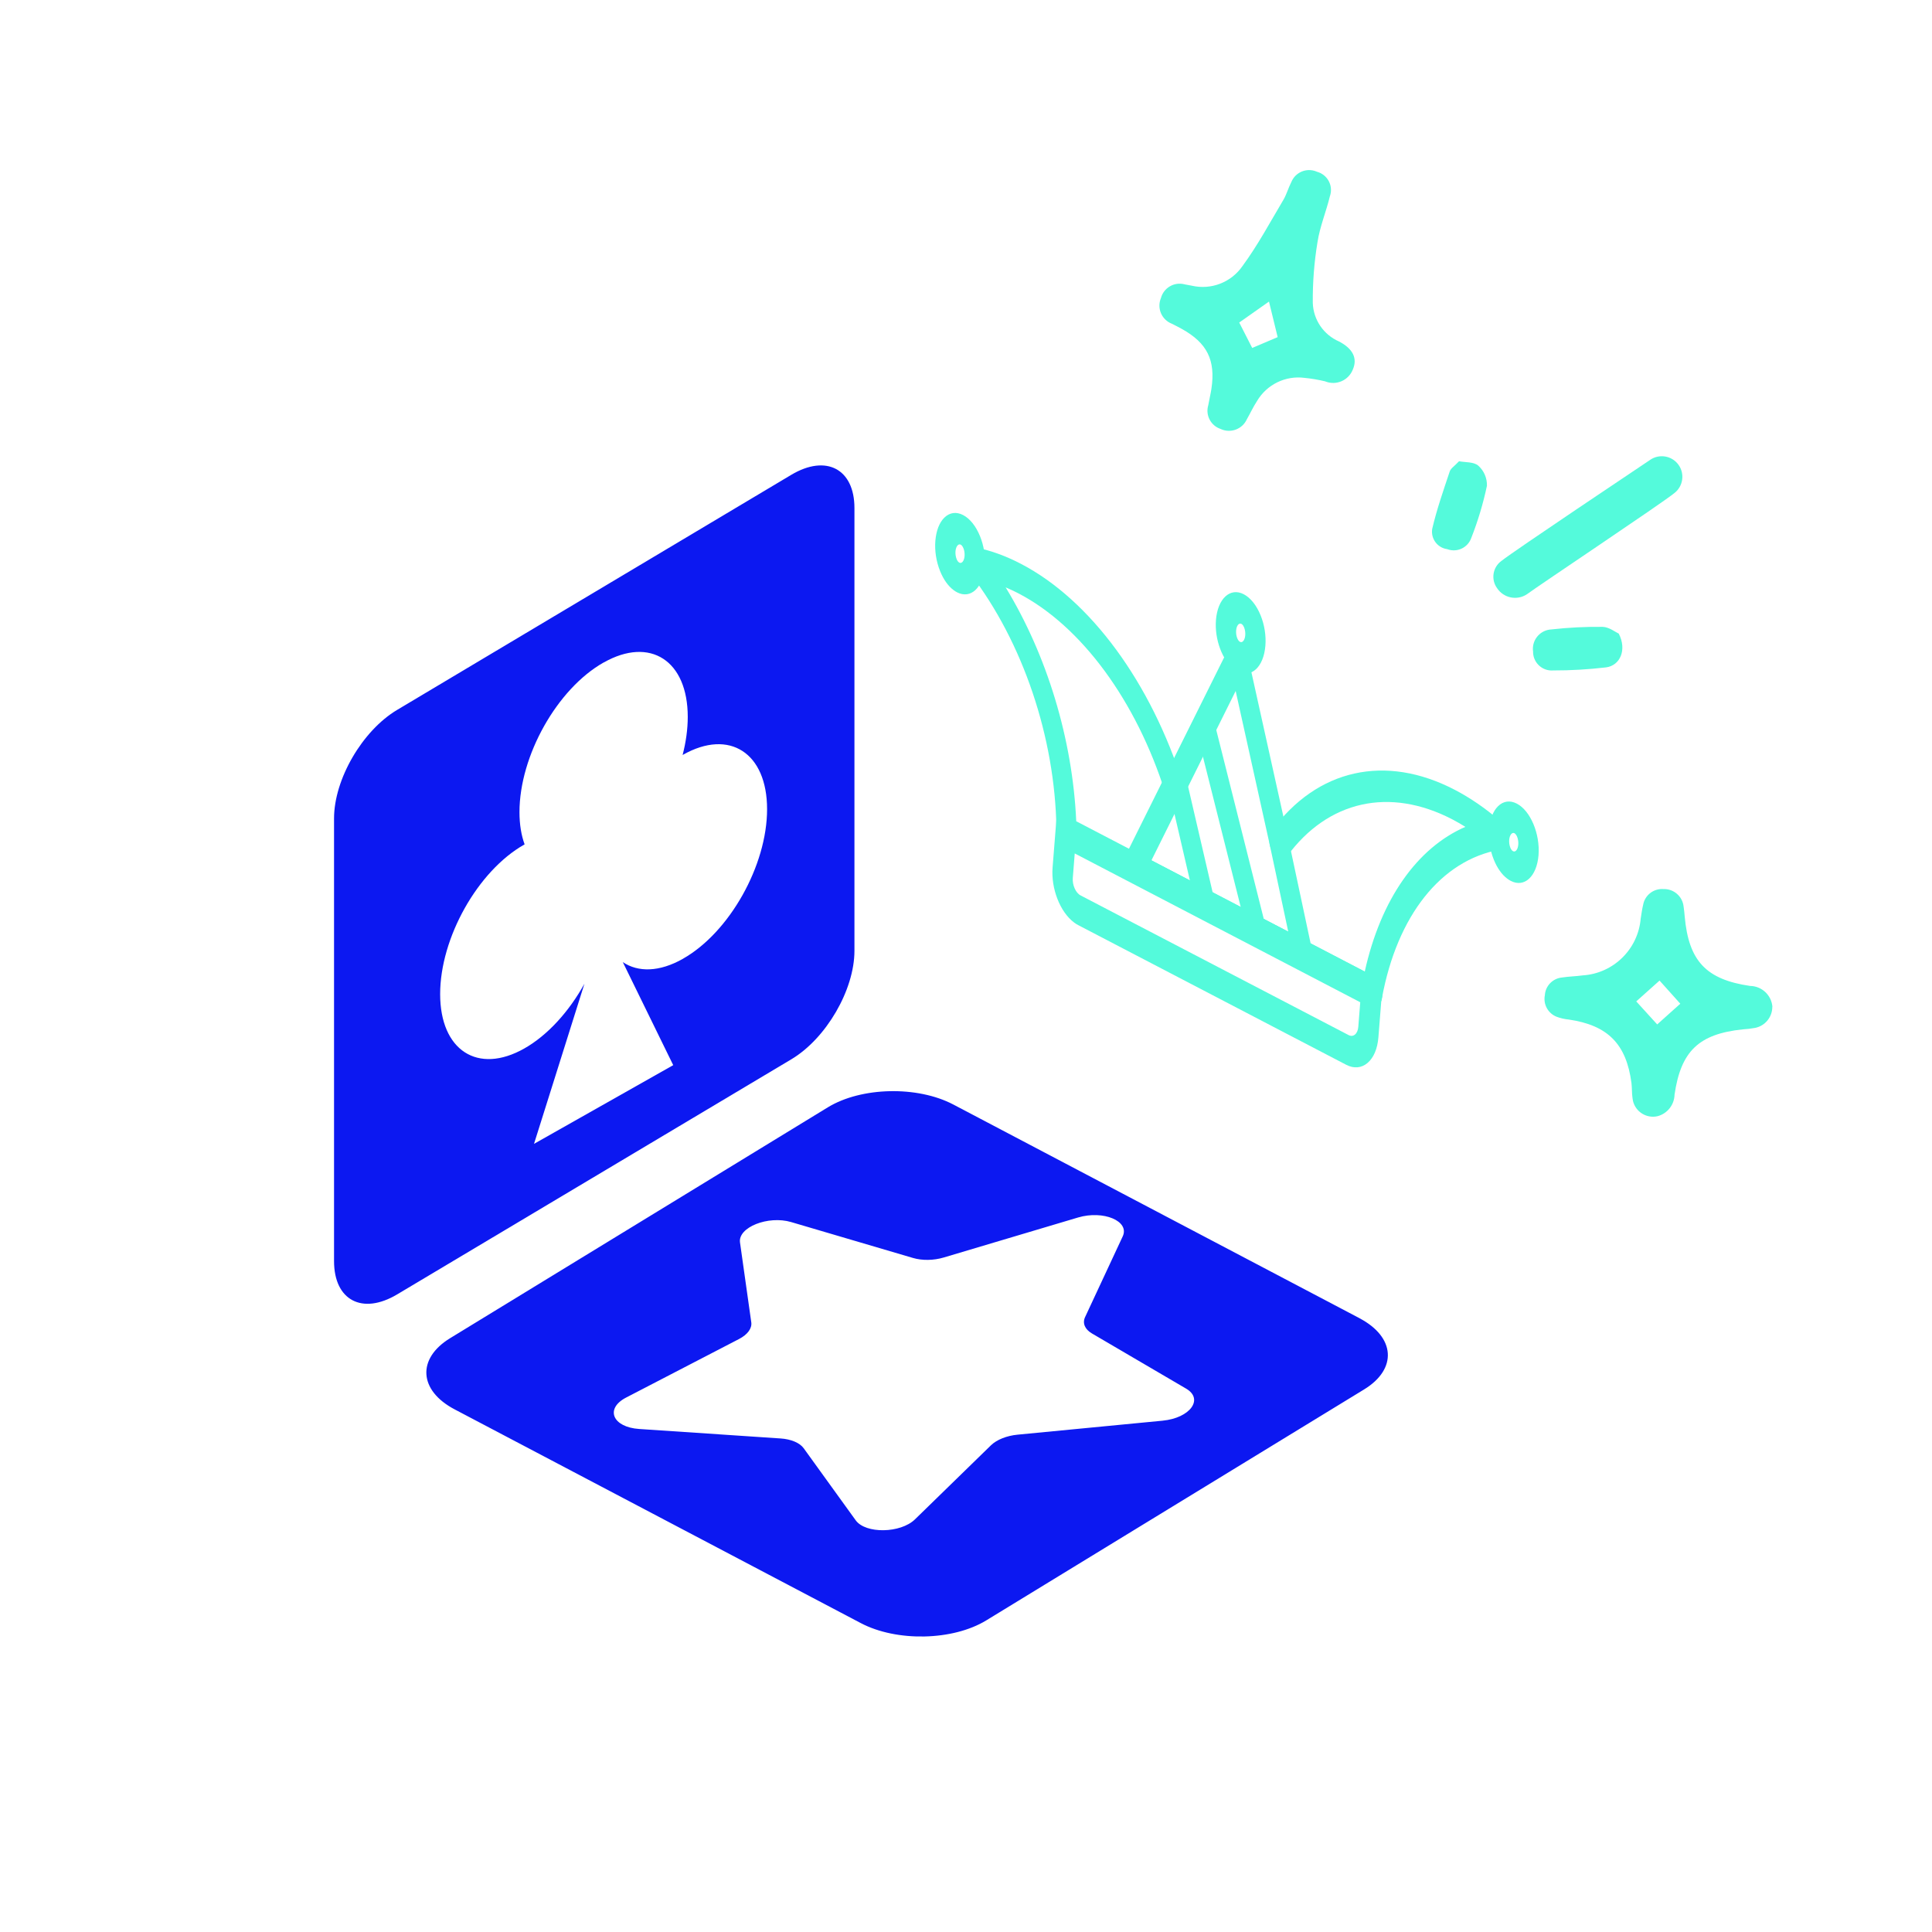 <?xml version="1.0" encoding="UTF-8"?>
<svg id="Calque_1" data-name="Calque 1" xmlns="http://www.w3.org/2000/svg" viewBox="0 0 500 500">
  <defs>
    <style>
      .cls-1 {
        fill: #0c18f1;
      }

      .cls-2 {
        fill: #54fadb;
      }
    </style>
  </defs>
  <g>
    <path class="cls-1" d="M204.79,122.88l-102.01,60.84c-9.02,5.38-16.33,17.96-16.33,28.09v114.57c0,10.14,7.31,13.99,16.33,8.61l102.01-60.84c9.02-5.38,16.34-17.96,16.34-28.09v-114.57c0-10.13-7.32-13.99-16.34-8.61ZM176.75,248.13c-6.1,3.46-11.62,3.53-15.57.86l13.05,26.67-36.03,20.37,13.05-41.44c-3.95,7.14-9.47,13.31-15.57,16.76-12.02,6.8-21.77.5-21.77-14.08s9.75-31.9,21.77-38.7c.03-.02.06-.04.09-.05-.86-2.35-1.33-5.15-1.33-8.35,0-14.58,9.75-31.91,21.76-38.71h.03c12.02-6.81,21.76-.51,21.76,14.07,0,3.2-.47,6.53-1.33,9.86.03-.02.06-.04.09-.05,12.02-6.81,21.77-.5,21.77,14.08s-9.75,31.9-21.77,38.7Z"/>
    <path class="cls-1" d="M351.86,341.16l-105.12-55.3c-9.3-4.9-23.84-4.57-32.49.71l-97.76,59.75c-8.64,5.29-8.12,13.54,1.18,18.43l105.11,55.31c9.3,4.89,23.85,4.57,32.49-.72l97.75-59.75c8.65-5.28,8.12-13.53-1.18-18.43ZM300.9,367.67l-37.55,3.62c-2.82.27-5.39,1.3-6.88,2.74l-19.68,19.18c-3.72,3.63-12.78,3.78-15.33.25l-13.47-18.66c-1.01-1.4-3.26-2.35-6-2.53l-36.56-2.45c-6.92-.46-8.92-5.27-3.38-8.14l29.22-15.15c2.19-1.14,3.38-2.74,3.16-4.3l-2.92-20.69c-.55-3.92,7.28-7.03,13.24-5.27l31.53,9.29c2.37.7,5.35.66,7.96-.12l34.75-10.35c6.58-1.95,13.41.93,11.57,4.88l-9.74,20.89c-.73,1.57-.07,3.15,1.76,4.23l24.39,14.29c4.62,2.71,1.02,7.61-6.09,8.29Z"/>
  </g>
  <path id="Tracé_2703" data-name="Tracé 2703" class="cls-2" d="M458.67,260.54c.02,2.64-1.82,4.93-4.41,5.47-1.07.2-2.15.33-3.23.39-11.34,1.18-16.01,5.59-17.66,16.89-.06,2.62-1.83,4.88-4.35,5.57-2.86.68-5.73-1.09-6.41-3.95-.05-.22-.09-.44-.11-.66-.2-1.31-.12-2.65-.28-3.97-1.33-10.11-6.13-14.94-16.21-16.42-1.08-.1-2.15-.34-3.17-.73-2.23-.88-3.5-3.23-3.03-5.58.15-2.4,2.02-4.33,4.41-4.57,1.78-.28,3.6-.3,5.39-.55,7.94-.51,14.32-6.76,15-14.69.2-1.19.34-2.39.63-3.56.44-2.5,2.7-4.27,5.24-4.09,2.68-.1,4.98,1.9,5.24,4.57.14.83.2,1.68.28,2.52,1.03,11.49,5.51,16.32,16.93,17.98,3.03.04,5.53,2.39,5.77,5.41M423.46,259.16l5.42,5.96,5.98-5.36-5.37-5.99-6.04,5.4"/>
  <path id="Tracé_2709" data-name="Tracé 2709" class="cls-2" d="M395.17,153.79c-2.56,1.7-6.02,1-7.72-1.56-1.64-2.25-1.15-5.41,1.1-7.05.03-.02.06-.04.09-.07,3.4-2.68,34.72-23.61,38.32-26.03,2.38-1.72,5.71-1.18,7.43,1.2,1.69,2.34,1.2,5.61-1.1,7.36-3.46,2.8-34.91,23.77-38.12,26.15"/>
  <path id="Tracé_2710" data-name="Tracé 2710" class="cls-2" d="M418.92,163.96c2.19,4.2.36,8.31-3.3,8.76-4.53.53-9.09.8-13.65.79-2.66.21-4.99-1.78-5.2-4.44-.01-.14-.02-.29-.01-.43-.4-2.75,1.51-5.3,4.26-5.7.15-.02.3-.04.44-.04,4.41-.5,8.85-.72,13.29-.67,1.68.04,3.32,1.36,4.16,1.74"/>
  <path id="Tracé_2711" data-name="Tracé 2711" class="cls-2" d="M377.59,119.37c1.56.31,3.82.11,5,1.15,1.47,1.32,2.28,3.21,2.23,5.19-.97,4.59-2.32,9.1-4.04,13.47-.86,2.51-3.59,3.85-6.1,2.99-.05-.02-.09-.03-.14-.05-2.5-.34-4.24-2.64-3.9-5.14,0-.06.02-.12.03-.17,1.17-5.01,2.89-9.91,4.52-14.8.27-.81,1.24-1.39,2.39-2.62"/>
  <g>
    <path class="cls-2" d="M277.93,238.71c-3.55-2.67-5.96-8.69-5.52-14.21l1.11-14.01,84.32,43.95-1.11,14.01c-.23,2.94-1.23,5.3-2.81,6.64-1.58,1.34-3.55,1.51-5.55.46l-69.35-36.14c-.38-.2-.74-.43-1.1-.7ZM278.14,220.87l-.5,6.34c-.15,1.84.76,3.87,2.01,4.52l69.35,36.14c.61.32,1.2.27,1.68-.14.48-.41.78-1.12.85-2.01l.5-6.34-73.89-38.51Z"/>
    <g>
      <path class="cls-2" d="M292.82,227.92c-.74-.55-1.36-1.54-1.69-2.71-.39-1.37-.33-2.8.16-3.78l26.94-54.16c.54-1.08,1.51-1.45,2.5-.94.99.51,1.84,1.81,2.18,3.34l10.67,48.14s0,.04.01.06l6.14,28.82c.3,1.39.13,2.76-.43,3.63-.57.87-1.45,1.11-2.35.64l-43.75-22.8c-.13-.07-.26-.15-.38-.24ZM319.79,178.83l-21.8,43.83,35.41,18.46-4.76-22.35-8.85-39.94Z"/>
      <path class="cls-2" d="M321.06,242.63c-1.24-.93-2.07-3.03-1.92-4.95.17-2.12,1.47-3.22,2.91-2.47l31.15,16.23c4.11-18.62,13.51-32.01,26.04-37.45-1.1-.69-2.22-1.32-3.33-1.91-16.25-8.47-32.25-4.91-42.82,9.52-.96,1.31-2.62.89-3.71-.93-1.09-1.82-1.19-4.37-.23-5.68,11.7-15.98,29.41-19.94,47.36-10.58,3.98,2.08,7.9,4.76,11.64,7.99,1.06.91,1.77,2.66,1.78,4.36,0,1.69-.71,2.96-1.77,3.14-15.18,2.7-26.59,17.05-30.51,38.4-.33,1.8-1.54,2.63-2.85,1.96l-33.37-17.39c-.13-.07-.26-.15-.38-.24Z"/>
      <path class="cls-2" d="M275.34,218.81c-1.11-.83-1.91-2.62-1.94-4.41-.36-23.57-8.67-48.2-22.24-65.88-.95-1.23-1.41-3.11-1.15-4.66.26-1.56,1.18-2.45,2.3-2.23,3.94.78,7.95,2.22,11.93,4.3,17.96,9.36,33.66,30.72,41.99,57.15.68,2.17.2,4.4-1.08,4.99-1.28.59-2.87-.69-3.56-2.86-7.53-23.85-21.72-43.15-37.97-51.62-1.12-.58-2.24-1.11-3.36-1.58,10.7,17.54,17.32,39.28,18.27,60.53l31.15,16.23c1.44.75,2.47,3.08,2.31,5.19-.17,2.12-1.47,3.22-2.91,2.47l-33.37-17.39c-.13-.07-.26-.15-.38-.24Z"/>
      <path class="cls-2" d="M292.82,227.92c-1.24-.93-2.07-3.03-1.92-4.95.17-2.12,1.47-3.22,2.91-2.47l61.61,32.11c1.44.75,2.47,3.08,2.31,5.19-.17,2.12-1.47,3.22-2.91,2.47l-61.61-32.11c-.13-.07-.26-.15-.38-.24Z"/>
      <path class="cls-2" d="M319.41,173.22c-3.05-2.3-5.12-7.73-4.72-12.77.44-5.51,3.66-8.5,7.19-6.66,1.76.92,3.31,2.86,4.37,5.47,1,2.47,1.44,5.26,1.23,7.85h0c-.44,5.51-3.66,8.5-7.19,6.66-.3-.16-.6-.35-.88-.56ZM321.39,161.54s-.08-.06-.12-.08c-.64-.33-1.26.45-1.36,1.71-.1,1.26.36,2.61,1,2.94.64.33,1.26-.45,1.36-1.71h0c.05-.68-.05-1.42-.29-2.01-.12-.28-.3-.64-.58-.85Z"/>
      <path class="cls-2" d="M246.77,152.71c-1.39-1.04-2.6-2.74-3.47-4.9-1-2.47-1.44-5.26-1.23-7.85.21-2.6,1.03-4.73,2.33-6,1.37-1.34,3.1-1.58,4.86-.66,1.76.92,3.31,2.86,4.37,5.47,1,2.47,1.44,5.26,1.23,7.85h0c-.44,5.51-3.66,8.5-7.19,6.66-.31-.16-.61-.35-.9-.57ZM248.77,141.04s-.08-.06-.12-.08c-.34-.18-.61-.01-.79.15-.31.31-.52.87-.58,1.56-.05.68.05,1.42.29,2.01.13.33.36.75.7.93.64.33,1.26-.45,1.36-1.71h0c.05-.68-.05-1.42-.29-2.01-.12-.28-.3-.64-.58-.85Z"/>
      <path class="cls-2" d="M390.07,227.39c-1.39-1.04-2.6-2.74-3.47-4.9-1-2.47-1.44-5.26-1.23-7.85.21-2.6,1.03-4.73,2.33-6,1.37-1.34,3.1-1.58,4.86-.66,3.53,1.84,6.04,7.82,5.61,13.33h0c-.44,5.51-3.66,8.5-7.19,6.66-.31-.16-.61-.35-.9-.57ZM392.07,215.72s-.08-.06-.12-.08c-.34-.18-.61-.01-.79.15-.31.31-.52.87-.58,1.56-.05.68.05,1.42.29,2.01.13.33.36.75.7.93.64.33,1.26-.45,1.36-1.71h0c.09-1.18-.3-2.43-.87-2.86Z"/>
      <path class="cls-2" d="M324.52,244.34c-.76-.57-1.42-1.62-1.74-2.91l-13.09-52.06c-.56-2.21.08-4.32,1.42-4.69,1.34-.38,2.88,1.11,3.43,3.33l13.09,52.06c.56,2.21-.08,4.32-1.42,4.69-.56.16-1.15,0-1.69-.42Z"/>
      <path class="cls-2" d="M311.14,237.03c-.79-.59-1.46-1.69-1.77-3.03l-6.95-29.95c-.52-2.23.16-4.28,1.52-4.59,1.36-.31,2.87,1.24,3.39,3.47l6.95,29.95c.52,2.23-.16,4.28-1.52,4.59-.54.12-1.1-.05-1.62-.43Z"/>
    </g>
  </g>
  <path id="Tracé_2702" data-name="Tracé 2702" class="cls-2" d="M308.45,73.94c5,1.15,10.19-.86,13.1-5.08,3.96-5.39,7.15-11.35,10.58-17.12.85-1.44,1.29-3.12,2.06-4.61,1.03-2.55,3.93-3.78,6.48-2.75.06.03.13.05.19.08,2.6.71,4.14,3.4,3.42,6-.03.11-.07.23-.11.34-.96,3.98-2.58,7.83-3.2,11.85-.86,5.21-1.27,10.48-1.22,15.76.15,4.35,2.79,8.22,6.78,9.96,3.61,1.87,4.82,4.37,3.6,7.22-1.08,2.82-4.24,4.24-7.07,3.15-.04-.01-.08-.03-.12-.05-1.76-.42-3.54-.72-5.34-.9-4.93-.64-9.76,1.73-12.29,6.01-.98,1.51-1.74,3.15-2.63,4.72-1.16,2.55-4.18,3.68-6.73,2.52-.01,0-.02-.01-.03-.02-2.55-.83-3.99-3.54-3.23-6.11.25-1.42.6-2.83.82-4.26,1.12-7.44-1.09-11.89-7.68-15.54-.84-.47-1.7-.9-2.56-1.33-2.59-1.01-3.88-3.92-2.87-6.52.01-.03.02-.06.04-.09.7-2.68,3.44-4.29,6.12-3.59.04.01.08.02.12.03.59.09,1.18.22,1.78.33M328.41,78.05l-7.7,5.42,3.36,6.58,6.59-2.8-2.25-9.21"/>
</svg>